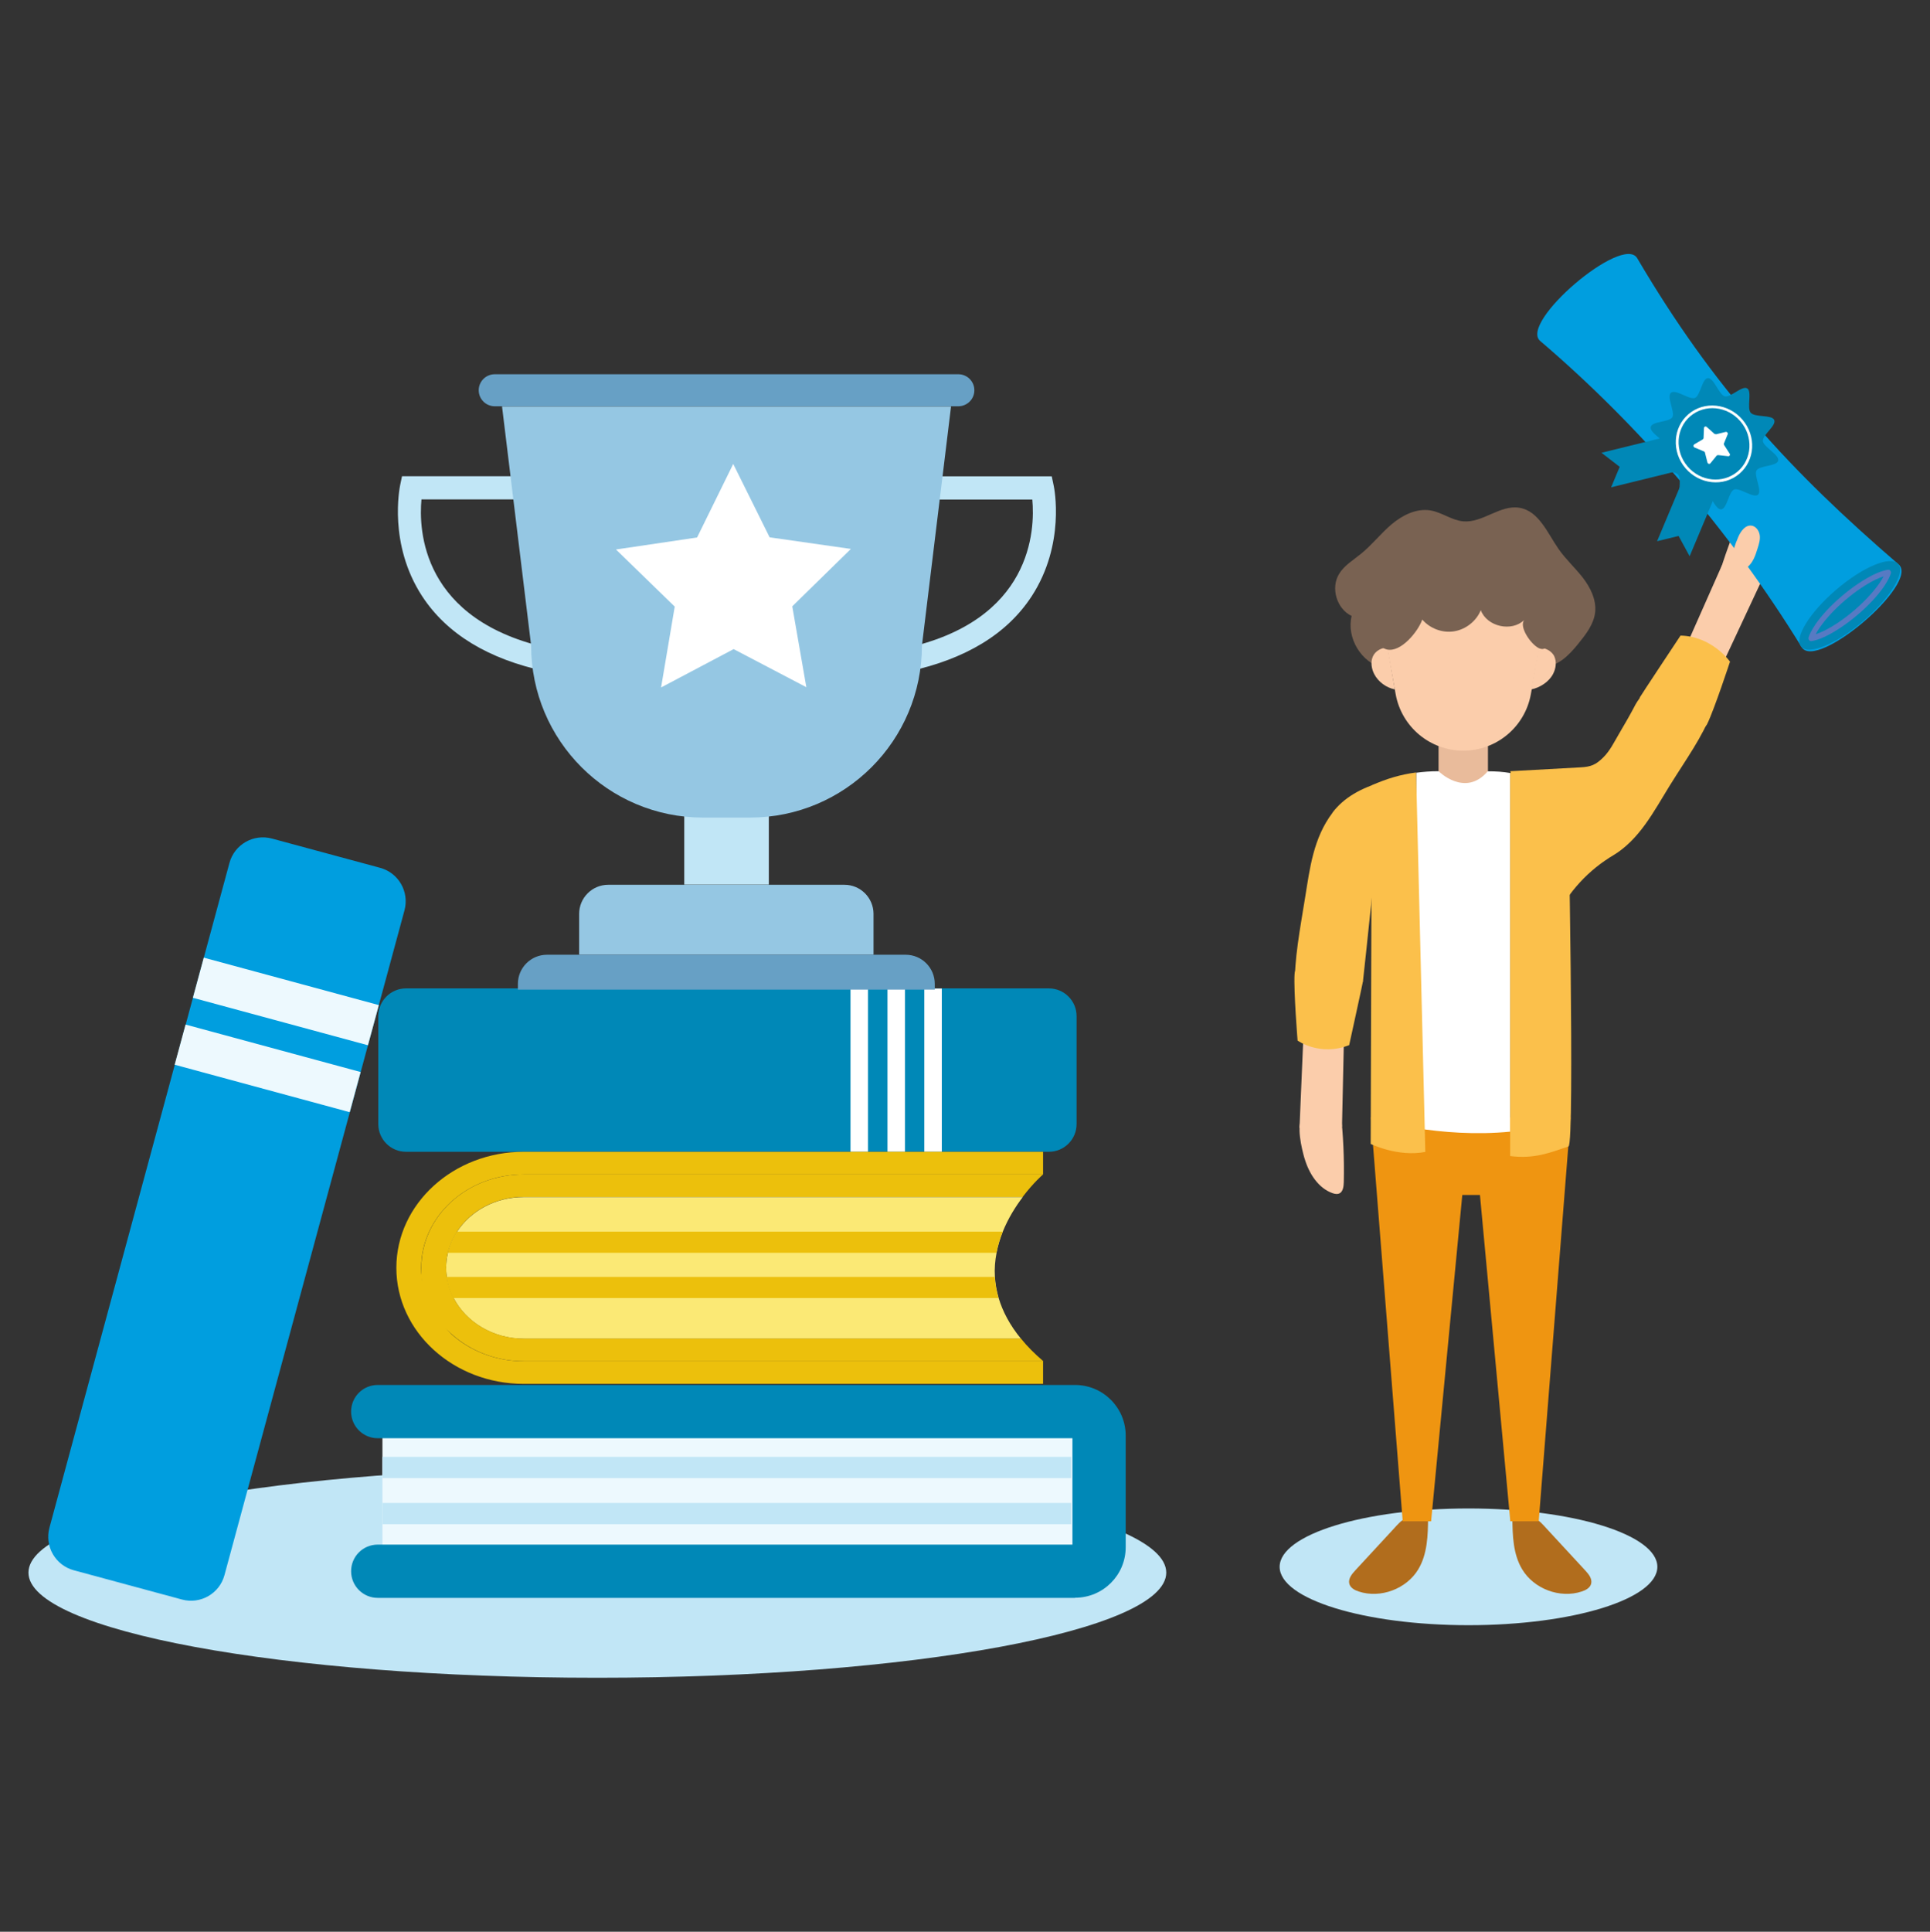 <?xml version="1.0" encoding="UTF-8"?>
<svg id="svg2" xmlns="http://www.w3.org/2000/svg" viewBox="0 0 1399.06 1400">
  <rect x="0" y="0" width="1399.06" height="1400" fill="#333333" stroke="none"/>
  <defs>
    <style>
      .cls-1 {
        fill: #ecc00c;
      }

      .cls-2 {
        fill: #fff;
      }

      .cls-3 {
        fill: #577ac3;
      }

      .cls-4 {
        fill: #fbcdab;
      }

      .cls-5 {
        fill: #edf9fe;
      }

      .cls-6 {
        fill: #796252;
      }

      .cls-7 {
        fill: #e9bb9b;
      }

      .cls-8 {
        fill: #67a0c5;
      }

      .cls-9 {
        fill: #b16d1d;
      }

      .cls-10 {
        fill: #009edf;
      }

      .cls-11 {
        fill: #c1e6f6;
      }

      .cls-12 {
        fill: #ef9511;
      }

      .cls-13 {
        fill: #95c7e3;
      }

      .cls-14 {
        fill: #0088b7;
      }

      .cls-15 {
        fill: #fbe975;
      }

      .cls-16 {
        fill: #fbc04b;
      }
    </style>
  </defs>
  <path id="path182" class="cls-11" d="M433.02,1215.93c-227.8,0-412.4-34.1-412.4-76.2s184.7-76.2,412.4-76.2,412.4,34.1,412.4,76.2-184.7,76.2-412.4,76.2"/>
  <path id="path201" class="cls-14" d="M294.32,834.73h466c11.1,0,20.1-9,20.1-20.1v-78.2c0-11.1-9-20.1-20.1-20.1h-466c-11.1,0-20.1,9-20.1,20.1v78.2c0,11.1,9,20.1,20.1,20.1"/>
  <path id="path222" class="cls-2" d="M670.02,834.73h12.7v-118.3h-12.7v118.3"/>
  <path id="path241" class="cls-2" d="M643.32,834.73h12.7v-118.3h-12.7v118.3"/>
  <path id="path262" class="cls-2" d="M616.52,834.73h12.7v-118.3h-12.7v118.3"/>
  <path id="path281" class="cls-15" d="M741.32,867.53h-361.6c-20.6,0-38.6,10.1-48.4,25.1-3.1,4.7-5.3,9.8-6.6,15.3-.9,3.5-1.3,7.2-1.3,10.9s.2,4.4.5,6.6c.8,5.4,2.4,10.5,4.9,15.3,9,17.4,28.5,29.5,51,29.5h360.3c-8.2-10-13.3-19.9-16.2-29.5-1.5-5.2-2.4-10.3-2.7-15.3-.4-6,.1-11.9,1.2-17.5,1-5.4,2.6-10.5,4.5-15.3,4-9.9,9.4-18.4,14.5-25.1"/>
  <path id="path302" class="cls-1" d="M756.22,851.13h-376.5c-41.1,0-74.3,30.3-74.3,67.7s8.3,35.6,21.8,47.9c13.5,12.2,32,19.8,52.6,19.8h376.5c-6.4-5.5-11.8-10.9-16.2-16.4h-360.3c-22.5,0-42-12.1-51-29.5-2.5-4.7-4.1-9.9-4.9-15.3-.3-2.2-.5-4.3-.5-6.6,0-3.7.4-7.4,1.3-10.9,1.3-5.5,3.6-10.6,6.6-15.3,9.8-15,27.9-25.1,48.4-25.1h361.6c7.8-10.3,14.9-16.4,14.9-16.4"/>
  <path id="path321" class="cls-1" d="M327.12,966.73c-13.5-12.3-21.8-29.2-21.8-47.9,0-37.4,33.3-67.7,74.3-67.7h376.5v-16.4h-376.5c-50.9,0-92.3,37.7-92.3,84.1s41.4,84.1,92.3,84.1h376.5v-16.4h-376.5c-20.5,0-39.1-7.6-52.6-19.8"/>
  <path id="path342" class="cls-1" d="M723.82,940.73c-1.5-5.2-2.4-10.3-2.7-15.3h-397.4c.8,5.4,2.4,10.5,4.9,15.3h395.1"/>
  <path id="path362" class="cls-1" d="M726.82,892.63h-395.6c-3.1,4.7-5.3,9.8-6.6,15.3h397.7c1-5.4,2.6-10.5,4.5-15.3"/>
  <path id="path382" class="cls-5" d="M277.22,1138.73h502.2c9.6,0,17.3-7.8,17.3-17.3v-81c0-9.6-7.8-17.3-17.3-17.3h-502.2v115.7"/>
  <path id="path401" class="cls-14" d="M779.32,1158.03h-505.5c-10.6,0-19.3-8.6-19.3-19.3s8.6-19.3,19.3-19.3h503.6v-77.1h-503.6c-10.6,0-19.3-8.6-19.3-19.3s8.6-19.3,19.3-19.3h505.5c20.2,0,36.7,16.4,36.7,36.7v80.9c0,20.2-16.4,36.6-36.7,36.6"/>
  <path id="path422" class="cls-11" d="M277.22,1071.23h499.3v-15.4h-499.3v15.4"/>
  <path id="path441" class="cls-11" d="M277.22,1104.63h499.3v-15.4h-499.3v15.4"/>
  <g id="g461">
    <path id="path482" class="cls-10" d="M131.92,1159.23l-78.4-21.2c-13.4-3.6-21.3-17.4-17.7-30.8l130.5-481.8c3.6-13.4,17.4-21.3,30.8-17.7l78.4,21.2c13.4,3.6,21.3,17.4,17.7,30.8l-130.5,481.8c-3.6,13.4-17.4,21.3-30.8,17.7"/>
  </g>
  <path id="path501" class="cls-5" d="M266.72,757.53l-126.9-34.4,7.9-29.1,126.9,34.4-7.9,29.1"/>
  <path id="path522" class="cls-5" d="M253.52,806.03l-126.9-34.4,7.9-29.1,126.9,34.4-7.9,29.1"/>
  <g id="g542">
    <path id="path562" class="cls-11" d="M658.02,486.63l-3.5-16.5c94.1-19.8,95.8-86.5,93.8-108.1h-68.8v-16.8h82.9l1.4,6.7c.4,1.7,8.6,42.4-15.9,80.1-17.9,27.5-48.1,45.8-90,54.7"/>
  </g>
  <g id="g581">
    <path id="path602" class="cls-11" d="M395.92,486.63c-41.8-8.8-72.1-27.2-90-54.7-24.5-37.7-16.2-78.3-15.9-80.1l1.4-6.7h82.9v16.8h-68.8c-2,21.6-.4,88.2,93.8,108.1l-3.5,16.5"/>
  </g>
  <g id="g621">
    <path id="path641" class="cls-11" d="M557.32,641.13h-61.3v-67.6h61.3v67.6"/>
  </g>
  <g id="g661">
    <path id="path682" class="cls-13" d="M543.52,592.53h-33.8c-68.9,0-124.7-55.8-124.7-124.7l-21.1-173.3h325.5l-21.1,173.3c0,68.9-55.8,124.7-124.7,124.7"/>
  </g>
  <g id="g702">
    <path id="path722" class="cls-8" d="M694.72,294.43h-336.1c-6.4,0-11.6-5.2-11.6-11.6s5.2-11.6,11.6-11.6h336.1c6.4,0,11.6,5.2,11.6,11.6s-5.2,11.6-11.6,11.6"/>
  </g>
  <path id="path741" class="cls-13" d="M633.32,691.93h-213.5v-29.6c0-11.7,9.5-21.1,21.1-21.1h171.2c11.7,0,21.1,9.5,21.1,21.1v29.6"/>
  <path id="path762" class="cls-8" d="M677.72,717.23h-302.3v-4.2c0-11.7,9.5-21.1,21.1-21.1h260c11.7,0,21.1,9.5,21.1,21.1v4.2"/>
  <g id="g782">
    <path id="path802" class="cls-2" d="M558.02,389.43l58.8,8.4-42.5,41.6,10.2,58.6-52.7-27.6-52.6,27.8,9.9-58.6-42.6-41.4,58.8-8.7,26.2-53.3,26.4,53.2"/>
  </g>
  <path id="path821" class="cls-11" d="M1064.52,1177.83c-75.6,0-136.9-18.9-136.9-42.3s61.3-42.3,136.9-42.3,136.9,18.9,136.9,42.3-61.3,42.3-136.9,42.3"/>
  <g id="g841">
    <path id="path862" class="cls-6" d="M1002.72,484.23c-15.9-3.9-26.8-21.9-22.9-37.8-10.8-5.1-15.4-20.3-9.1-30.5,3.7-6.2,10.3-10,15.9-14.6,8-6.5,14.4-14.8,22.2-21.4,7.9-6.6,18-11.7,28.2-10,8.2,1.4,15.3,7.1,23.6,7.9,14.2,1.3,26.9-12.3,41-9.8,14,2.4,20.2,18.4,28.3,30,5.2,7.4,12,13.6,17.6,20.8,5.5,7.2,9.8,16,8.8,25-1,8.6-6.7,15.9-12.2,22.7-6.8,8.4-15.6,17.6-26.4,16.2l-114.9,1.4"/>
  </g>
  <g id="g881">
    <path id="path902" class="cls-7" d="M1078.62,569.23h-35.8v-29.6h35.8v29.6"/>
  </g>
  <g id="g922">
    <path id="path942" class="cls-4" d="M996.32,418.43l15.4,84.7c4.3,23.7,24.9,40.9,49,40.9s44.7-17.2,49-40.9l15.4-84.7h-128.7"/>
  </g>
  <g id="g962">
    <path id="path982" class="cls-4" d="M1011.12,499.63c-6.2-1.2-12.1-5.5-15-11.2-1.9-3.8-2.7-8.5-1-12.5,1.6-4,6.6-7,10.8-6.3l5.2,30"/>
  </g>
  <g id="g1001">
    <path id="path1022" class="cls-4" d="M1110.02,499.63c6.2-1.2,12.9-5.5,15.8-11.2,2-3.8,2.7-8.5,1-12.5-1.6-4-7.1-7-11.4-6.3l-5.4,30"/>
  </g>
  <path id="path1042" class="cls-9" d="M982.32,1138.23c-2.5,2.7-5.1,6-4.2,9.6.8,3,4,4.7,6.9,5.6,15.7,5.2,34.6-1.9,43.1-16.1,6.6-11,7-24.5,7.1-37.4,0-1-14.2-.2-16,.5-3.8,1.5-6.1,4.5-8.8,7.4-9.4,10.1-18.7,20.2-28.1,30.4"/>
  <path id="path1062" class="cls-9" d="M1149.22,1138.23c2.5,2.7,5.1,6,4.2,9.6-.8,3-4,4.7-6.9,5.6-15.7,5.2-34.6-1.9-43.1-16.1-6.6-11-7-24.5-7.1-37.4,0-1,14.2-.2,16,.5,3.8,1.5,6.1,4.5,8.8,7.4,9.4,10.1,18.7,20.2,28.1,30.4"/>
  <path id="path1082" class="cls-12" d="M1072.82,866.03l22,236.5h20.6l23.1-292.7h-144.8l23.1,292.7h20.6l22.6-236.5h13"/>
  <path id="path1102" class="cls-4" d="M945.62,839.33c3.2,11.2,10.1,21.7,20.1,25.3,1.8.7,4,1.1,5.7,0,2.3-1.6,2.6-5.1,2.7-8,.4-17.1-.4-34.1-2.3-51-.3-2.6-24.3.3-27.1,3.3-5.6,6-1,23.7.9,30.6"/>
  <path id="path1122" class="cls-4" d="M944.92,749.03l-2.9,68.2s19.8,13.7,30.8-.9l1.5-68.1s-14.3-20.4-29.4.8"/>
  <path id="path1142" class="cls-16" d="M940.62,754.13s16.1,11.7,37.4,3.3c0,0,10.1-46.1,10-46.3-14.2-29-48.8-18.2-49.6-5-.7,11.9,2.2,48,2.2,48"/>
  <g id="g1161">
    <path id="path1181" class="cls-16" d="M966.02,588.93c-14,18.4-16.5,40.4-19.9,61.3-3.7,23-8.1,45.9-7.4,64.7,0,0,14.4,19.7,49.3-3.8.2-.2,15.2-144.9,15.2-144.9-17.3,5-29.2,12.1-37.3,22.7"/>
  </g>
  <g id="g1201">
    <path id="path1221" class="cls-4" d="M1282.22,398.83c1.4-11.6-1-23.9-8.8-31-1.4-1.3-3.3-2.5-5.3-2.1-2.7.5-4.4,3.6-5.6,6.4-6.9,15.6-12.7,31.7-17.5,48-.7,2.5,22.6,9.1,26.3,7.4,7.5-3.4,10-21.5,10.9-28.6"/>
  </g>
  <g id="g1241">
    <path id="path1261" class="cls-4" d="M1248.12,482.53l28.9-61.8s-13-20.3-28.8-11l-27.6,62.3s5.4,24.3,27.4,10.6"/>
  </g>
  <g id="g1281">
    <path id="path1301" class="cls-2" d="M1078.52,558.93c-16.4,19.3-35.7,0-35.7,0-5.7,0-11.1.4-16.2,1.1v257.6c18.7,2.9,42.9,5,68.2,2.5v-259.9c-5.3-.9-10.7-1.3-16.2-1.2"/>
  </g>
  <g id="g1321">
    <path id="path1341" class="cls-16" d="M1254.02,479.43s-12.9-18.3-35.8-18.8c0,0-29.6,44.6-29.5,44.8,1.9,32.2,43.1,31,48.9,19.1,5.2-10.7,16.5-45.1,16.5-45.1"/>
  </g>
  <g id="g1361">
    <path id="path1381" class="cls-16" d="M994.42,569.23l-.8,259.8s19.7,9.7,39.6,5.8l-6.7-275c-11.2,1.5-21.4,4.5-32.1,9.3"/>
  </g>
  <g id="g1401">
    <path id="path1421" class="cls-16" d="M1136.62,574.13c-12.4-5.6-26.7-11.5-41.9-14v277.7c17.7,2.2,28.7-2.4,42.3-7,4.7-1.6-.4-256.7-.4-256.7"/>
  </g>
  <g id="g1441">
    <path id="path1461" class="cls-16" d="M1166.72,621.53c.8-.5,1.7-1,2.5-1.5,19.2-11.5,29.5-31.8,41-50.4,12.3-19.8,24-35.7,30.5-53.3,0,0-6.7-23.2-48-15-1.4.3-6.4,7.8-7,9-3.8,7.3-7.9,14.4-12.1,21.5-3.5,5.9-6.5,12.3-11.5,17.2-5.4,5.3-8.9,6.7-16.4,7.1-17,.9-33.9,1.9-50.9,2.8-.1,0,7,24.6,7.9,26.8,1.5,4,3.3,7.6,3.7,11.7.4,4.5.5,9.2,1.1,13.7,1.1,9.7,4.3,19.1,7.9,28.2,1.9,4.6,3.5,8.7,4.9,13.7.7,2.6,6.6,14,5.7,16,8.4-19.4,22.8-36.1,40.6-47.4"/>
  </g>
  <g id="g1481">
    <path id="path1501" class="cls-6" d="M1031.02,449.03c5.6,6.5,14.6,9.9,23.1,8.5s16.1-7.4,19.3-15.3c4.5,12,22.5,16,31.6,7-4.2,4.8,4.6,17.7,10.5,20.5,5.8,2.7,6.9-3.9,11.4-8.4,4.6-4.5,6.9-10.9,8.1-17.1,1.2-6,1.6-12.5-.9-18.1-5.5-12.3-21.4-15.2-34.8-16.3-20.9-1.8-41.8-3.7-62.8-5.5-11-1-22.9-1.8-32.5,3.8-10.3,5.9-15.7,18.4-15.1,30.2.5,8.6,6.4,29.7,16.2,32.3,10.4,2.7,23-13.3,25.8-21.4"/>
  </g>
  <g id="g1521">
    <path id="path1541" class="cls-10" d="M1306.02,469.03c-52-84.6-118-160.9-189.5-221.9-15.7-13.3,59.8-77.7,70.3-60,54.9,93.3,110.8,154.1,189.5,221.9,15.6,13.4-59.5,77.5-70.3,60"/>
  </g>
  <g id="g1561">
    <path id="path1581" class="cls-14" d="M1331.12,427.33c-19.4,16.6-30.8,35.1-25.4,41.4,5.4,6.3,25.5-2,44.9-18.6,19.4-16.6,30.8-35.1,25.4-41.4s-25.5,2-44.9,18.6"/>
  </g>
  <g id="g1601">
    <path id="path1621" class="cls-3" d="M1365.42,417.73c-1.5.5-3.4,1.2-5.7,2.3-6.9,3.3-14.7,8.6-22.1,14.9s-13.8,13.2-18.2,19.5c-1.5,2.1-2.5,3.8-3.2,5.2,1.5-.5,3.4-1.2,5.7-2.3,6.9-3.3,14.7-8.6,22.1-14.9s13.8-13.2,18.2-19.5c1.4-2.1,2.5-3.8,3.2-5.2ZM1311.42,463.93c-.4-.5-.6-1.2-.4-1.9.6-1.9,2-5.1,5.2-9.8,4.5-6.5,11.2-13.7,18.9-20.2,7.6-6.5,15.8-12,22.9-15.5,5.1-2.5,8.6-3.3,10.5-3.6.7-.1,1.4.1,1.8.7.4.5.6,1.2.4,1.9-.6,1.9-2,5.1-5.2,9.8-4.5,6.5-11.2,13.7-18.9,20.2-7.6,6.5-15.8,12-22.9,15.5-5.1,2.5-8.6,3.3-10.5,3.6-.7.1-1.4-.1-1.8-.7"/>
  </g>
  <g id="g1641">
    <path id="path1661" class="cls-14" d="M1167.92,353.13l6.2-14.8-13.2-10.2,55.4-13.6,7.1,25-55.4,13.6"/>
  </g>
  <g id="g1681">
    <path id="path1701" class="cls-14" d="M1201.22,392.23l15.6-3.8,8,14.7,22.1-52.6-23.6-10.9-22.1,52.6"/>
  </g>
  <g id="g1721">
    <path id="path1741" class="cls-14" d="M1274.42,358.53c-3.3,2.8-13.4-5.3-17.3-3.8-4,1.6-5.2,14.2-9.5,14.4-4.3.3-8-12.1-12.3-13.2-4.2-1.1-12.5,8.1-16.3,5.7-3.7-2.3.5-14.1-2.5-17.6s-15.3-1.3-17-5.2c-1.8-4.1,8.6-10.9,8.2-15.2-.4-4.4-12.1-9.9-11.1-14.2.9-4.2,13.5-3.4,15.7-7.1,2.1-3.6-4.4-14.8-1-17.7,3.3-2.8,13.4,5.3,17.3,3.8,4-1.6,5.2-14.2,9.5-14.4,4.3-.2,8,12.1,12.2,13.2,4.2,1.1,12.6-8.1,16.3-5.7,3.6,2.3-.5,14.1,2.5,17.6s15.3,1.3,17,5.2c1.8,4.1-8.6,10.9-8.2,15.3.4,4.3,12,9.9,11.1,14.2-.9,4.2-13.5,3.4-15.7,7.1-2.1,3.6,4.3,14.8,1,17.7"/>
  </g>
  <g id="g1761">
    <path id="path1781" class="cls-2" d="M1244.02,314.73l6.9-1.7c1-.2,1.9.8,1.5,1.7l-2.7,6.6c-.2.4,0,.8.1,1.2l4,6.2c.6.9,0,2-1.1,1.9l-7.2-.8c-.4,0-.8.1-1.1.4l-4.5,5.5c-.6.8-1.9.5-2.2-.6l-1.8-7.1c0-.4-.4-.7-.8-.9l-6.7-2.8c-1-.4-1.1-1.7-.2-2.3l6.1-3.6c.3-.2.6-.6.6-1l.3-7.2c0-1,1.3-1.5,2-.8l5.5,4.9c.3.3.7.4,1.1.3"/>
  </g>
  <g id="g1801">
    <path id="path1821" class="cls-2" d="M1261.62,305.33c-9.5-11.1-25.7-12.7-36.3-3.7-10.5,9-11.4,25.3-2,36.4s25.7,12.7,36.3,3.7c10.6-9,11.5-25.3,2-36.4ZM1221.82,339.33c-10.2-11.9-9.2-29.5,2.2-39.2,11.4-9.7,28.9-7.9,39.1,4,10.2,11.9,9.2,29.5-2.2,39.2-11.4,9.7-28.9,7.9-39.1-4"/>
  </g>
  <g id="g1841">
    <path id="path1861" class="cls-4" d="M1254.52,408.03c1-6.6,3-13.1,5.7-19.2,1.8-4,5-8.4,9.4-7.9,3.2.4,5.5,3.6,6,6.8.5,3.2-.5,6.5-1.5,9.6-1.6,5.2-3.4,10.7-7.8,14-4.3,3.2-12,2.5-13.7-2.7"/>
  </g>
</svg>